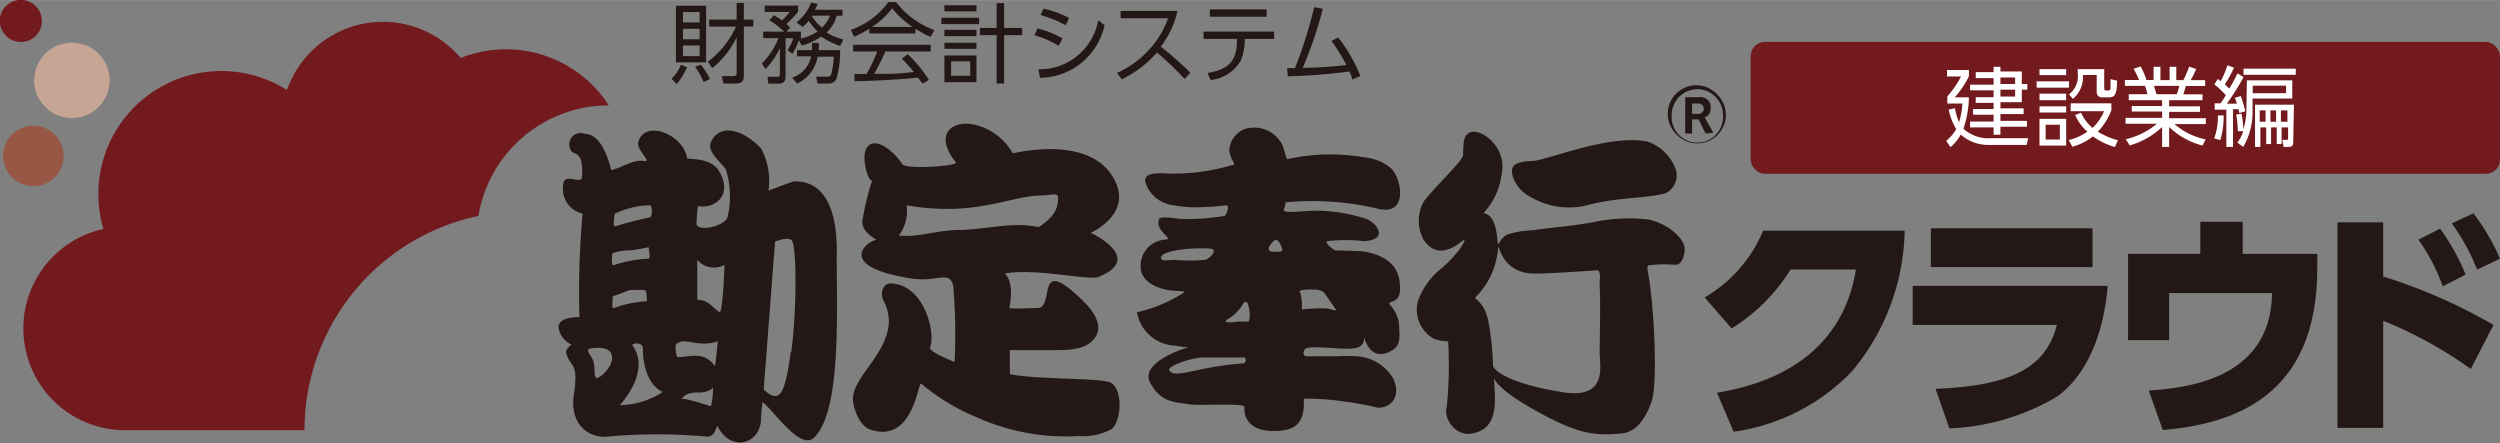 <svg xmlns="http://www.w3.org/2000/svg" width="52.86mm" height="9.37mm" viewBox="0 0 149.83 26.55"><rect x="0" y="0" width="149.83" height="26.55" fill="#808080" stroke="none"/><defs><style>.cls-1{fill:#231815;}.cls-2{fill:#721a1e;}.cls-3{fill:#975744;}.cls-4{fill:#c7a594;}.cls-5{fill:#fff;}</style></defs><g id="レイヤー_2" data-name="レイヤー 2"><g id="ロゴ"><path class="cls-1" d="M101.72,8.59a1.71,1.71,0,0,0,1.21-2.92,1.71,1.71,0,1,0-2.41,2.42A1.66,1.66,0,0,0,101.72,8.59Zm-1.53-1.71a1.55,1.55,0,0,1,1.53-1.54,1.49,1.49,0,0,1,1.09.46,1.51,1.51,0,0,1,.45,1.08,1.54,1.54,0,1,1-3.07,0Z"/><path class="cls-1" d="M102.22,8l-.42-.85h-.39V8H101V5.82h.85a.6.6,0,0,1,.68.61c0,.34-.14.53-.37.59l.52.93Zm-.42-1.8h-.39v.62h.39a.31.31,0,1,0,0-.62Z"/><path class="cls-1" d="M50.15,15c0-2.7-.89-4.2-2.58-4.13-.23.06-1.51.55-1.51.55a4.14,4.14,0,0,0-.45-2.53c-1.15-1.21-2.51-1.48-3-.38-.27.59.7,1.3.89,1.64a5.37,5.37,0,0,1,.12,2.78c-.07.63-1.85,1-1.88.47,0-.18.08-1.06.08-1.06,1,.21,2.14-.63,1.27-2.1-.47-.8-1.74-.68-1.91-.76-.23-1.47-2.61-2.36-2.93-.93-.09.43.82,1.18.38,1.1-.68-.13-1.39.42-2,.54l-.06-.25C36,8,35.29,8.05,35,8a.68.68,0,0,0-.72,1.09c.12.15.72,0,.6,1.48,0,.51-.85-.13-1.08.29a1.53,1.53,0,0,0,1.12,1.94A49.79,49.79,0,0,0,34.73,19c-.18,0-1.4,0-1.24.72a1.34,1.34,0,0,0,.75.92c-.17.19-.37.3-.3.55.27.89.75.46.45,2.48-.26,1.81.94,2.62,2.07,2.49a31.77,31.77,0,0,1,5.85,0c.64.08.6-.81.71-.59.79,1.52,2.48,1.06,2.59-.38,0-.08,0-.49.09-1.1l.06.05c.6.47,2.18,2.82,3,2.11C50.52,24.65,50.11,18,50.15,15ZM36.84,12.81a5,5,0,0,1,2.09-.51c.18-.05.19.71,0,.73a21.11,21.11,0,0,0-2.06.53C36.69,13.62,36.85,12.81,36.84,12.81Zm-.14,2.37A2.94,2.94,0,0,1,37.8,15c.56-.07,1.07-.19,1.07-.19s.14.7,0,.69a7.43,7.43,0,0,0-2.09.39C36.6,15.94,36.7,15.18,36.7,15.18ZM36,22.54c-.14.12-.29.16-.34,0s0-.73-.14-1-.37-.54-.23-.64a2.18,2.18,0,0,1,1,0C37,21.16,36.66,22.06,36,22.54Zm.7-4.79s0,0,0,0v0c.1,0,1-.36,1-.36a5.27,5.27,0,0,1,1,0,2.46,2.46,0,0,1,.06.66,6.7,6.7,0,0,0-2,.42C36.65,18.49,36.72,17.86,36.73,17.75Zm.45,6.53c2-2.34.71-3.61.73-3.61a.44.44,0,0,1,.45-.06c.26.08.19.35.2.51.11,2,1.19,2.38,1.21,2.36A5,5,0,0,1,37.18,24.28Zm5.43.06s-1.67-.56-1.74-.41c.3-.5,1-.4,1.15-.41s.54-.06.74-.29A4.31,4.31,0,0,1,42.61,24.34Zm.25-2.43c-.69-.9-1.44-.51-2.25-.51,0,0-.21-.71,0-.82.42-.31,1,.06,1.77,0a2.23,2.23,0,0,0,.67-.13S42.87,21.92,42.86,21.91Zm.26-3.22c-.54-.43-.68-.7-1.3-.73,0-.6,0-2.4,0-2.4a1.3,1.3,0,0,0,1.63.31S43.32,18.84,43.12,18.69Zm4.3,2.41c-.34,2.49-.64,3.16-1.62,2.24l0,0c.24-3.11.68-8.86.68-8.86.19-.08.79-.29,1-.08C47.76,14.76,47.75,18.69,47.42,21.1Z"/><path class="cls-1" d="M66.52,22.91c-.73-.28-4.58-.16-6-.5,0,0,0-.8,0-1.43l2.44,0c1.15,0,2.18,0,2.7-.8s-.36-1.77-.71-2.11c-2.89-2.86-1.76.13-2.66.38,0,0-1.81.08-1.8,0,.33-1.64-.27-2.06-.27-2.06,1.73-.34,5.07.42,5.6.21,2.83-1.14-.45-2.65-.45-2.65s2.81-1.23,1.2-3.54S60.7,9.19,60.7,9.19a3.54,3.54,0,0,0-2.55-1.77c-1.23-.13-2.13.73-.86,2.31.17.21-3,.45-3.23.09-.3-.51-1.19-1.37-1.77-1.22-1,.25-.15,2.65,0,2.15a16.63,16.63,0,0,0-.6,2.44c-.11.72.87,1.17.83,1.18-.6.09-2.44,1.6,2.06,2.31,1.6.26,2.3-.52,2.55.43a34.48,34.48,0,0,1,.08,4.58s-1.59-.62-1.47-.88c.34-.71-.26-3.75-2.36-3.83-.46,0-.64.55-.45,1a2.65,2.65,0,0,1,.34,1.39c-.15,2-2.33,3.33-2.14,4.72.07.5.41,1.43,1,1.64,2.62.92,2.89-2.91,3.08-2.74a12.5,12.5,0,0,0,3.3,2,13,13,0,0,0,6.12,1.14,3.72,3.72,0,0,0,2-.42C67.27,25.11,67.27,23.21,66.52,22.91Zm-9-9.13c-1.43,0-2.41.46-3.65.33a2.42,2.42,0,0,0,.46-1.81c4.2.72,6.19-.59,8.14-.59.45,0,.94-.21.94.13,0,.7-.23,1.14-1.16,1.77C60.7,13.27,59.21,13.73,57.55,13.78Z"/><path class="cls-1" d="M77.06,12.12a17,17,0,0,1,5.38.35c2.07.61,1.55-1.89.88-2.43a2.93,2.93,0,0,0-1.53-.61,11.88,11.88,0,0,0-4.62.1c-.13,0-.19-.81-.48-1.11a1.88,1.88,0,0,0-2.15-.67A1.49,1.49,0,0,0,73.67,9a2.06,2.06,0,0,0,.2.62c.21.35,0,.26,0,.26a12.21,12.21,0,0,1-4.22.5c-.42,0-1.15,0-1,.56a2,2,0,0,0,1.51,1.33,10,10,0,0,0,1.26.15,16.76,16.76,0,0,0,2-.11c.4-.06,0,.62,0,.62a13.12,13.12,0,0,1-2.74.18c-.65-.1-1.17-.11-1.2,0-.33.74,1,1.23.32,1.25A1.57,1.57,0,0,0,68.36,16c0,.9,1.09,1.32,1.79,1.4.51.06.89,0,.79.14a8.8,8.8,0,0,1-2.8,1.17,2.42,2.42,0,0,0,2.3,2,6.69,6.69,0,0,0,.77.1s-2.94.85-2.28,2.12,1.65,1.16,2.37,1.3c.56.1,3.32-.11,3.28.16,0,0-.19,1.5,1.85,1.43,1.44,0,1.76-.71,1.71-1.93a14.79,14.79,0,0,1,2.42.17,16.38,16.38,0,0,1,2,.37c1.1,0,1.35-1,.9-1.81a2.72,2.72,0,0,0-2.12-1.27,8.42,8.42,0,0,0-1.23,0c-.58,0-1.19,0-1.78,0-.32,0-.23-.45,0-.5.74-.14,2.21.15,2.94,0s.37-1,.52-.52c.42,1.17,1.19.95,1.68.64s.42-.8.37-1.62a2.05,2.05,0,0,0-.56-1.11c-.14-.33.86.16.58-1.5-.23-1.36-1.81-1.68-2.5-1.7L80,15s-.68-.45-.44-.55a9,9,0,0,1,2.16,0c1.48-.07.87-1,.24-1.31a9.86,9.86,0,0,0-2.71-.51c-1.27-.05-2.56.27-2.27-.16Zm-6.67,3.45c-.4,0-.8.13-.81-.14s1-.56,2.47-.55c.44,0,.7,0,.7.16s-.31.49-.54.53A9.92,9.92,0,0,1,70.39,15.57Zm4.08,6.21c-2.67.17-4.17,1-4.41.37,0-.23,1.27-.7,2-.73.38,0,2.48,0,2.48,0C74.69,21.4,74.75,21.76,74.47,21.78Zm.34-2.51s-.4,0-.67,0c.17,0-1.18.18-.47-.2a2.64,2.64,0,0,0,.84-.88C74.87,17.66,75,19.2,74.81,19.27Zm4-1.92a1,1,0,0,1,.49.13c.14.13.71,1,.71,1,.23.21-.19.06-.48,0a8.63,8.63,0,0,0-1.51.07,3,3,0,0,0-.09-1C77.66,17.33,78.59,17.34,78.78,17.35Zm-2.47-2.26c-.28,0-.36-.16-.26-.33.28-.45.51-.6.76.13C76.89,15.13,76.78,15.06,76.31,15.09Z"/><path class="cls-1" d="M98.84,13.16a10.16,10.16,0,0,0-3.06.09c-1.41.3-3,.39-3.92.55a5.41,5.41,0,0,0-1.49.24c-.65.3-.54,1.06-.65.12-.2-1.72-1-1.23-.74-1.47a4.1,4.1,0,0,0,1-2.17c.43-1.84-1.45-3-2-2.52-.2.15-.29.36-.29,1.27,0,.34-1.49,1.71-2.35,2.78a2.39,2.39,0,0,0,0,2.35c.46.62,1.12,1,2.35,0,.26-.2-.12.63-1.21,1.61a4.35,4.35,0,0,0-1.52,2.09,2,2,0,0,0,1,2.21,2.79,2.79,0,0,0,.83.14,25.29,25.29,0,0,1-.08,3.91C86.5,25,87.11,26,88,26c1.9-.16,1.6-2,1.54-3.32.12.26.66.95,2.87,2.13s3.14,1.33,4.89,1.15C98.13,25.82,98.67,25,99,24s.18-5.61-.27-7.89c0-.28.11-.22.44-.25.54-.05,1,0,1.29,0s.5-.49.51-.91C101,14.4,100.14,13.47,98.84,13.16ZM93.72,23.51c-3.25-.5-4.24-1.33-4.24-1.62a16.7,16.7,0,0,0-.26-2.53c-.22-1.37-1-1.43-.75-1.59A4.66,4.66,0,0,0,89.77,15c.06-.86,0,1.39,2.19,1.39.39,0,.9,0,3.68-.19.37-.09.21.59.23.94.06.89,0,3.26,0,4S96.38,23.91,93.72,23.51Z"/><path class="cls-1" d="M91.37,11.57a4.58,4.58,0,0,0,4,.66c1.8-.43,3.27-.33,4.47-.66a1.2,1.2,0,0,0,.59-1.43,2.75,2.75,0,0,0-1.73-1.67c-2.08-.37-5,.76-6.52,1.12-.5.12-.68,0-1.19.18C90.18,10,90.86,11.23,91.37,11.57Z"/><path class="cls-1" d="M102.9,23.53c3.55-.57,7.51-2.38,8.33-7.38h-3.92a10.92,10.92,0,0,1-3.53,3.53l-1.62-1.86a8.3,8.3,0,0,0,3.51-4h8.48A13.48,13.48,0,0,1,111,22.24a12.13,12.13,0,0,1-7.1,3.63Z"/><path class="cls-1" d="M126.32,17.13c-.17,2.05-.84,5-3,6.61a13.67,13.67,0,0,1-6.49,1.93L116,23.3c4.17-.18,6.58-1.06,7.27-3.83h-8.64V17.13Zm-.91-3.45V16h-9.69V13.68Z"/><path class="cls-1" d="M138.88,15.21v.87c0,7.76-5.12,9.33-9.26,9.69l-.84-2.37c2-.14,7.33-.56,7.39-5.84H130v2.82h-2.46V15.21h4.33V13.29h2.54v1.92Z"/><path class="cls-1" d="M148.08,22.11a25,25,0,0,0-5.25-2.89v6.42h-2.74V13.32h2.74v3.25a32,32,0,0,1,6.61,2.9Zm-1.84-8.41a13,13,0,0,1,1.53,2.75l-1.37.71a11.39,11.39,0,0,0-1.46-2.8Zm2-.92a13.08,13.08,0,0,1,1.59,2.72l-1.37.65a12.65,12.65,0,0,0-1.52-2.77Z"/><path class="cls-2" d="M2.51,1.25A1.26,1.26,0,1,0,1.25,2.51,1.25,1.25,0,0,0,2.51,1.25Z"/><path class="cls-3" d="M3.81,9.35A1.81,1.81,0,1,0,2,11.15,1.8,1.8,0,0,0,3.81,9.35Z"/><path class="cls-4" d="M6.57,4.8A2.26,2.26,0,1,1,4.31,2.55,2.26,2.26,0,0,1,6.57,4.8Z"/><path class="cls-2" d="M28.67,12.94a7.93,7.93,0,0,1,7.82-6.63,7.34,7.34,0,0,0-8.88-2.84A6.09,6.09,0,0,0,17.2,5.39a7.37,7.37,0,0,0-11,8.33A6.1,6.1,0,0,0,7.49,25.78H18.25A13.12,13.12,0,0,1,28.67,12.94Z"/><path class="cls-1" d="M40.25,4.71a2.34,2.34,0,0,0,.56-.84l.36.16a3.44,3.44,0,0,1-.62,1ZM42.32.34V3.73H40.51V.34Zm-.39.38h-1v.62h1Zm0,1h-1v.63h1Zm0,1h-1v.64h1Zm.24,2.19A4.73,4.73,0,0,0,41.66,4L42,3.87a4.42,4.42,0,0,1,.55.86Zm.26-1.22a5.47,5.47,0,0,0,1.68-2.1H42.5V1.17h1.65v-1h.43v1h.57v.41h-.57V4.44c0,.39-.06.56-.49.56h-.74l-.09-.44h.64c.23,0,.25-.06.25-.24V2.22a5.22,5.22,0,0,1-1.47,1.86Z"/><path class="cls-1" d="M47.73,1.34A2.71,2.71,0,0,0,48.61.15L49,.22a1.81,1.81,0,0,1-.16.36h1.65V.94h-.35a2.1,2.1,0,0,1-.6,1,3.32,3.32,0,0,0,1,.42l-.19.39a4.63,4.63,0,0,1-1.13-.56,4.17,4.17,0,0,1-1.16.54l-.19-.32a3.25,3.25,0,0,1-.38.81L47.2,3a2.61,2.61,0,0,0,.34-.71h-.46V4.61c0,.28-.16.4-.44.4h-.59L46,4.6h.56c.07,0,.18,0,.18-.15V2.89a5.19,5.19,0,0,1-.86,1.25l-.22-.34a4.58,4.58,0,0,0,1-1.52h-.92V1.89H47a4.88,4.88,0,0,0-.89-.68l.26-.3a2.53,2.53,0,0,1,.49.31,3.58,3.58,0,0,0,.47-.51h-1.5V.33h2V.7a6.78,6.78,0,0,1-.7.74,1.68,1.68,0,0,1,.23.22l-.23.23H48v.36s0,0,0,.06a3.07,3.07,0,0,0,1-.43,3.41,3.41,0,0,1-.53-.64,2.05,2.05,0,0,1-.37.37ZM50.35,3a5.88,5.88,0,0,1-.21,1.69.5.5,0,0,1-.52.31H49l-.09-.41h.63a.25.25,0,0,0,.29-.2,4.66,4.66,0,0,0,.14-1H49A2.13,2.13,0,0,1,47.77,5l-.29-.35a1.7,1.7,0,0,0,1.13-1.28h-.84V3h.9c0-.16,0-.29,0-.43h.4a2.63,2.63,0,0,1,0,.43ZM48.64.94h0a3,3,0,0,0,.62.71,1.85,1.85,0,0,0,.48-.72Z"/><path class="cls-1" d="M54.85,2H52.1V1.72a6.46,6.46,0,0,1-.92.48L51,1.78A4.66,4.66,0,0,0,53.24.12h.46A5.14,5.14,0,0,0,56,1.8l-.23.41a5.71,5.71,0,0,1-.89-.49ZM54.4,3.24a7.77,7.77,0,0,1,1.27,1.55L55.3,5,55,4.64c-.87.12-3,.22-3.79.22l0-.43h.72a8.3,8.3,0,0,0,.64-1.35H51.13v-.4h4.65v.4H53.06a12.43,12.43,0,0,1-.67,1.34l.83,0c.63,0,1.17-.07,1.55-.11a10.15,10.15,0,0,0-.72-.8Zm.29-1.63A5.15,5.15,0,0,1,53.47.49a4.75,4.75,0,0,1-1.21,1.12Z"/><path class="cls-1" d="M58.68,1.06v.38H56.42V1.06ZM58.52.31V.68H56.6V.31Zm0,1.47v.38H56.6V1.78Zm0,.78v.36H56.6V2.56Zm0,.76v1.6H56.6V3.32Zm-.38.35H57v.87h1.15ZM59.73,5V2.1h-1V1.67h1V.18h.45V1.67h1.08V2.1H60.18V5Z"/><path class="cls-1" d="M63.44,2.74A5.41,5.41,0,0,0,62,2.11l.18-.41a5.74,5.74,0,0,1,1.5.6ZM62.23,4.15a3.58,3.58,0,0,0,3.59-2.94l.38.29a4,4,0,0,1-3.87,3.16Zm1.64-2.64A6.69,6.69,0,0,0,62.36.9l.18-.39a6.23,6.23,0,0,1,1.53.56Z"/><path class="cls-1" d="M70.57.65a5.54,5.54,0,0,1-1,2.14,21.76,21.76,0,0,1,1.77,1.56L71,4.73a19.56,19.56,0,0,0-1.66-1.59,6.65,6.65,0,0,1-2.11,1.61l-.28-.39A5.54,5.54,0,0,0,68.84,3,5.25,5.25,0,0,0,70,1.09H67.16V.65Z"/><path class="cls-1" d="M74.6,2.42a3.2,3.2,0,0,1-.26,1.25,2.38,2.38,0,0,1-1.78,1.12l-.19-.42c1.18-.21,1.76-.64,1.76-1.92V2.33h-2V1.89h4.23v.44H74.6ZM75.91.56V1h-3.4V.56Z"/><path class="cls-1" d="M77.14,4.08h.47A26.69,26.69,0,0,0,78.76.43l.52.09a24.52,24.52,0,0,1-1.2,3.54c.83,0,1.79-.07,2.61-.17a10.82,10.82,0,0,0-.89-1.44l.4-.21a9.32,9.32,0,0,1,1.33,2.31l-.47.21c-.06-.18-.1-.27-.19-.48a35.22,35.22,0,0,1-3.69.29Z"/><rect class="cls-2" x="104.92" y="2.51" width="44.91" height="7.9" rx="0.85"/><path class="cls-5" d="M121.55,8.28l-.09.4h-2.23a2.47,2.47,0,0,1-1.72-.62,2.48,2.48,0,0,1-.61.75l-.26-.37a2.56,2.56,0,0,0,.6-.71,3.52,3.52,0,0,1-.45-1.17l.37-.08a4.2,4.2,0,0,0,.25.84,4.62,4.62,0,0,0,.2-1.12h-.9V5.77a5.75,5.75,0,0,0,.82-1.19h-.84V4.19H118v.38a5.56,5.56,0,0,1-.85,1.26H118a5.94,5.94,0,0,1-.33,1.88,2.24,2.24,0,0,0,1.62.57Zm-1.66-4h1.28v.75h.33v.34h-.33v.75h-1.28v.37h1.39v.34h-1.39v.41h1.59v.35h-1.59v.48h-.41V7.63h-1.41V7.28h1.41V6.87h-1.23V6.53h1.23V6.16h-1.07V5.82h1.07V5.41h-1.41V5.07h1.41V4.68h-1.07V4.32h1.07V4h.41Zm.88.36h-.88v.39h.88Zm0,.73h-.88v.41h.88Z"/><path class="cls-5" d="M124,4.87v.38h-1.94V4.87Zm-.17-.73V4.5h-1.6V4.14Zm0,1.47V6h-1.6V5.61Zm0,.76v.37h-1.6V6.37Zm0,.75v1.6h-1.6V7.12Zm-.38.35h-.85v.89h.85Zm2.66-3.33V5.28c0,.06,0,.14.13.14h.12a.13.13,0,0,0,.13-.12s0-.18,0-.56l.39.09c0,.79-.14,1-.46,1H126a.31.31,0,0,1-.34-.34v-1h-.83a1.66,1.66,0,0,1-.6,1.43L124,5.65a1.37,1.37,0,0,0,.52-1.28V4.14Zm.64,4.67a4.47,4.47,0,0,1-1.32-.64,3.33,3.33,0,0,1-1.23.62l-.22-.4a3.34,3.34,0,0,0,1.12-.5,2.78,2.78,0,0,1-.73-1l.35-.14a2.58,2.58,0,0,0,.69.91,2.86,2.86,0,0,0,.69-1h-2V6.19h2.44V6.6a3.83,3.83,0,0,1-.81,1.29,4.51,4.51,0,0,0,1.2.51Z"/><path class="cls-5" d="M132,8.72A4.6,4.6,0,0,1,130,7.61V8.8h-.42V7.61a4.71,4.71,0,0,1-1.94,1.1l-.24-.37a4.47,4.47,0,0,0,1.87-.93h-1.88V7.06h2.19V6.68h-1.82V6.35h1.82V6h-2V5.64h1.12a3.41,3.41,0,0,0-.15-.5h-1.2V4.79h.85a5.62,5.62,0,0,0-.33-.67l.42-.14a4,4,0,0,1,.35.81h.43V4h.41v.8h.55V4h.4v.8h.42a6.49,6.49,0,0,0,.35-.81l.42.14a4.6,4.6,0,0,1-.33.67h.87v.35H131c-.06.23-.07.25-.15.5H132V6h-2v.37h1.85v.33H130v.38h2.2v.35h-1.88a4.11,4.11,0,0,0,1.87.92Zm-1.54-3.08a3.91,3.91,0,0,0,.15-.5h-1.52l.15.5Z"/><path class="cls-5" d="M132.7,8.29a3.67,3.67,0,0,0,.22-1.38l.35,0a5.08,5.08,0,0,1-.2,1.48Zm1.76-3.67a15.43,15.43,0,0,1-1,1.59l.6,0a2.59,2.59,0,0,0-.12-.35l.35-.11a5.37,5.37,0,0,1,.27.92l-.35.1-.05-.23-.33,0V8.8h-.4V6.57l-.7,0,0-.38h.35c.09-.12.22-.33.32-.49a6,6,0,0,0-.69-.65l.21-.32.17.13a4.92,4.92,0,0,0,.4-.95l.4.14a7.56,7.56,0,0,1-.55,1c.15.15.21.2.26.26a8.76,8.76,0,0,0,.5-.92Zm.2.19h2.72V5.9H135v.77a4.1,4.1,0,0,1-.56,2.13l-.35-.26a2.06,2.06,0,0,0,.35-.68l-.32,0a6.79,6.79,0,0,0-.1-1l.32-.05a6,6,0,0,1,.11.93,4,4,0,0,0,.18-1.14Zm2.93-.33h-3.13V4.11h3.13Zm-.58.65h-2v.45h2Zm.43,3.33c0,.19,0,.34-.3.34h-.28l-.08-.42H137c.12,0,.13,0,.13-.14V7.63h-.39v1h-.29v-1h-.34v1h-.29v-1h-.35V8.8h-.32V6.27h2.33Zm-1.66-1.85h-.35v.68h.35Zm.63,0h-.34v.68h.34Zm.68,0h-.39v.68h.39Z"/></g></g></svg>